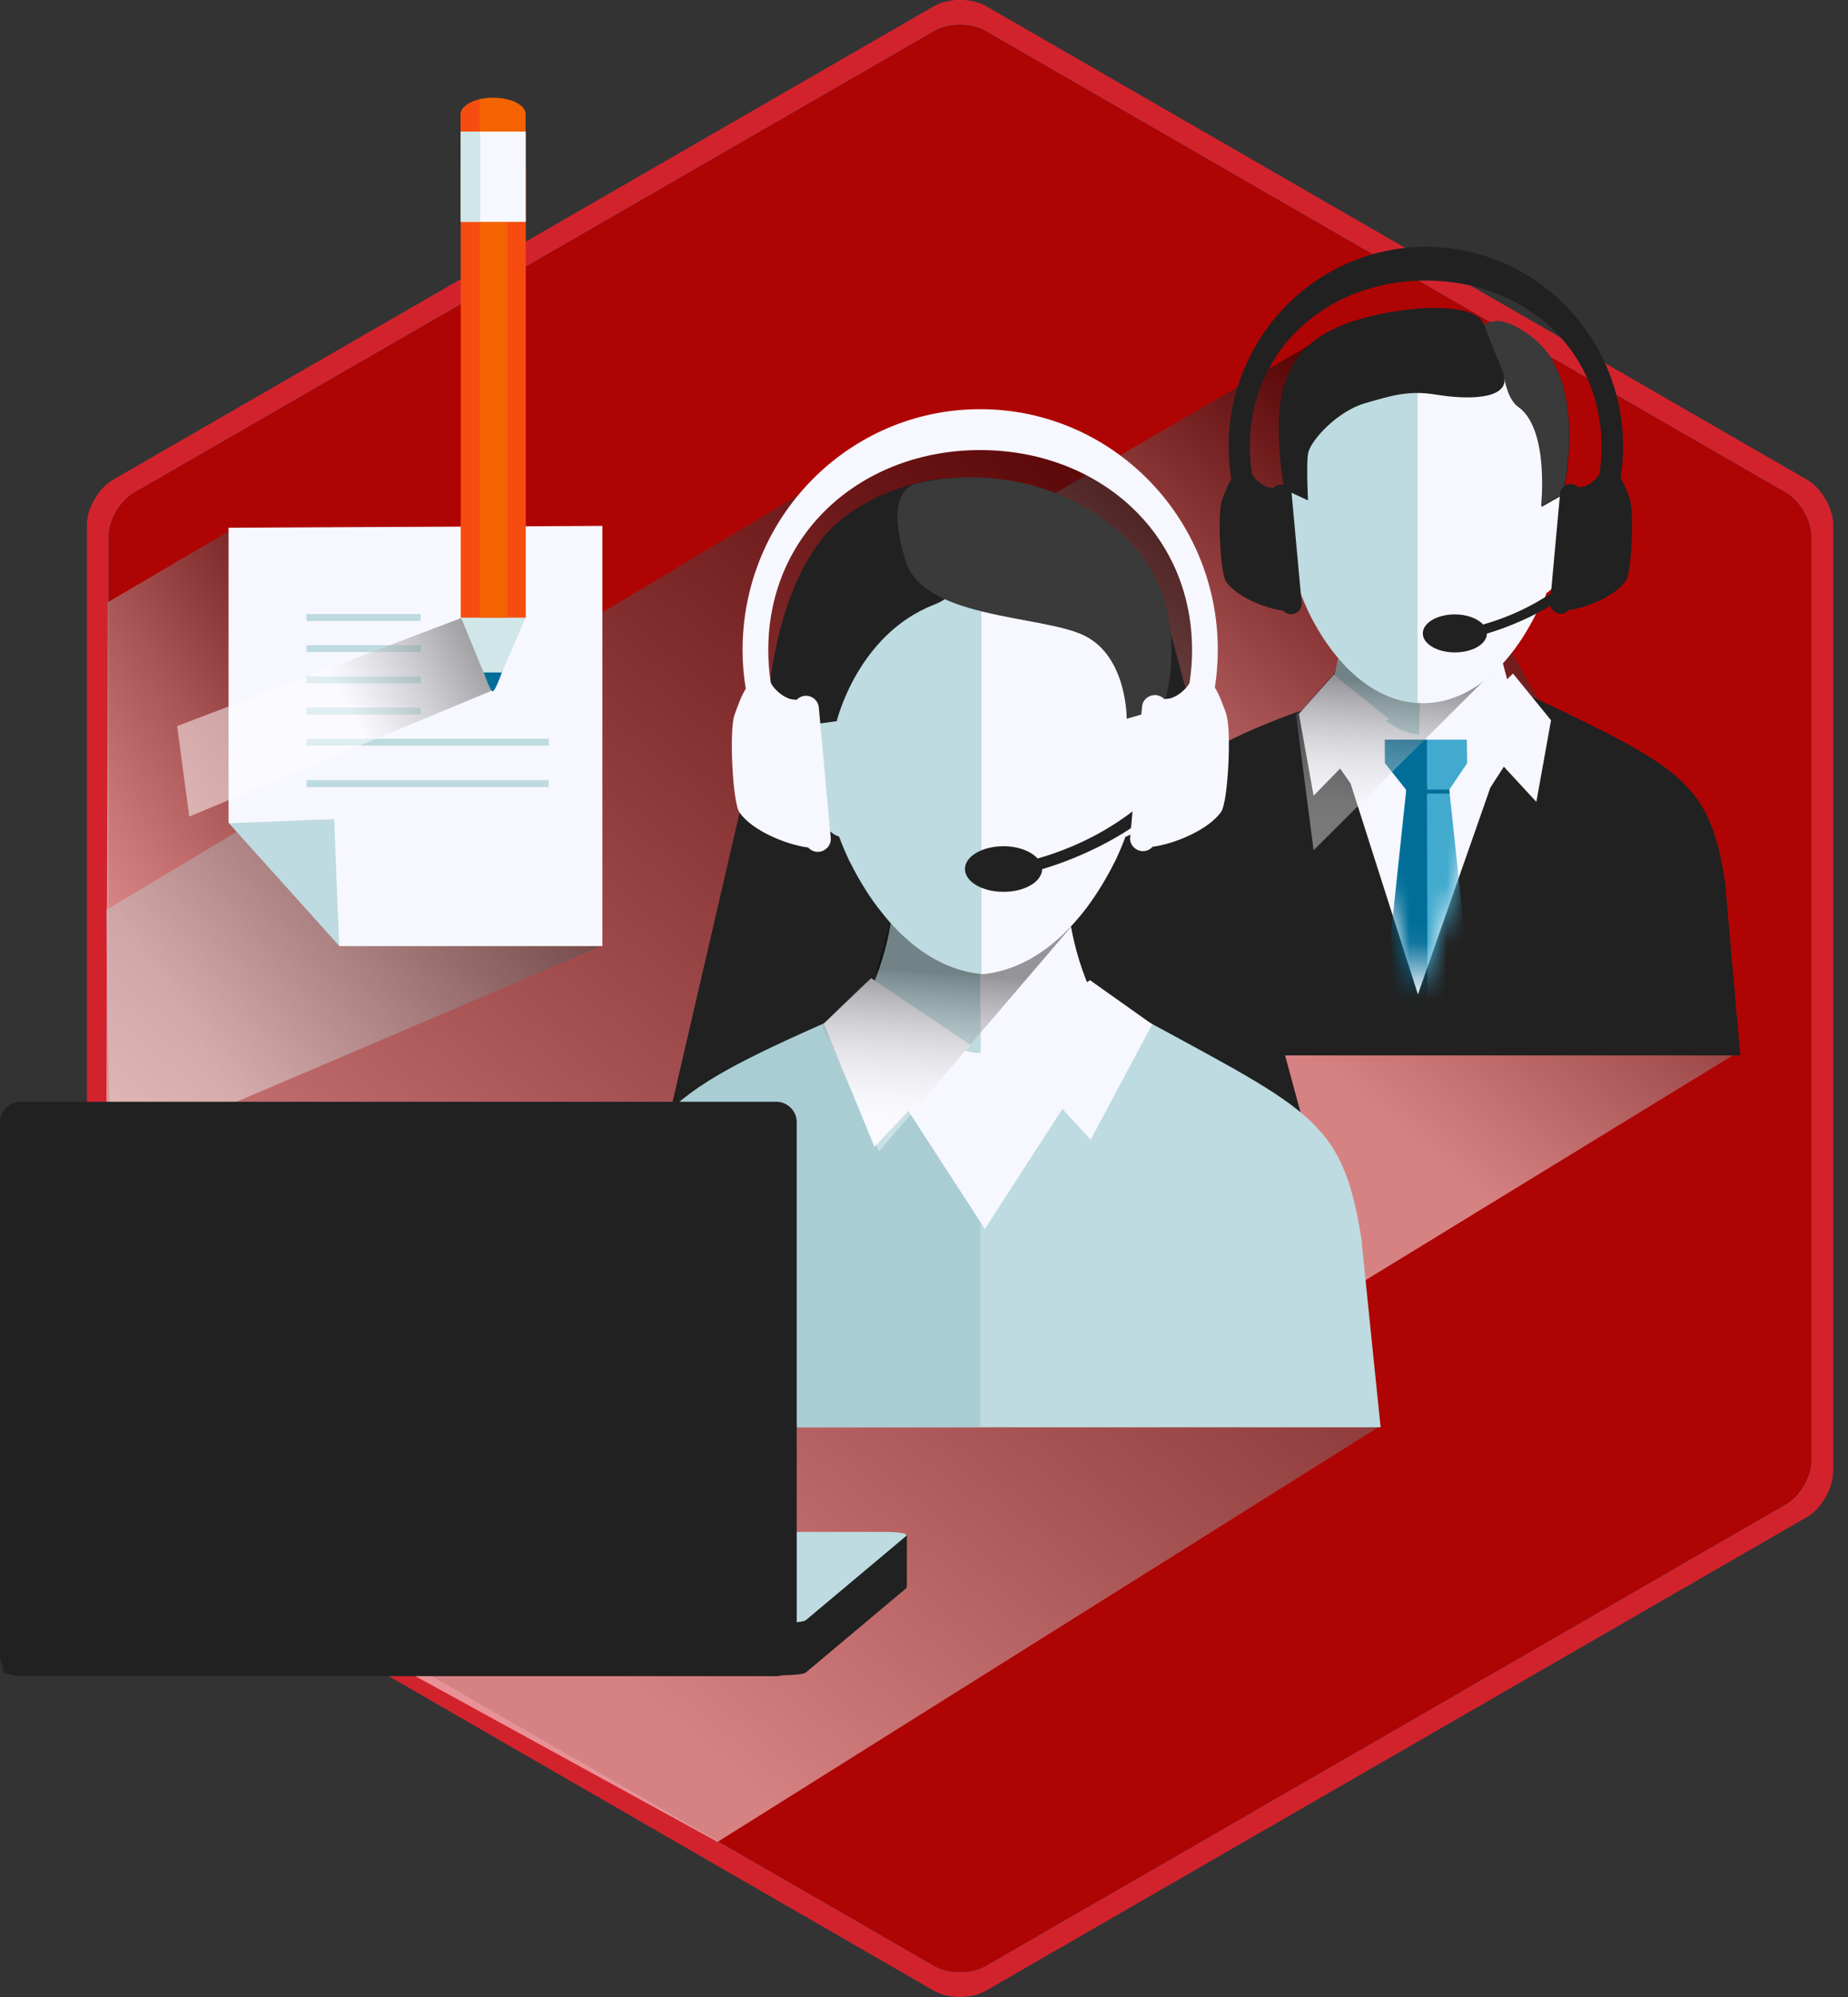 <svg width="99" height="107" viewBox="0 0 99 107" fill="none" xmlns="http://www.w3.org/2000/svg">
<rect x="0" y="0" width="99" height="107" fill="#333333" stroke="none"/>
<g style="mix-blend-mode:screen" opacity="0.78">
<path d="M98.197 78.871C98.197 79.753 97.567 80.849 96.8 81.285L52.819 106.661C52.053 107.107 50.792 107.107 50.025 106.661L6.054 81.285C5.288 80.839 4.657 79.753 4.657 78.871V28.12C4.657 27.238 5.288 26.142 6.054 25.705L50.035 0.33C50.801 -0.116 52.063 -0.116 52.829 0.33L96.81 25.705C97.576 26.151 98.207 27.238 98.207 28.12V78.871H98.197Z" fill="#FF1F2C"/>
</g>
<path d="M97.052 78.25C97.052 79.113 96.441 80.18 95.694 80.606L52.79 105.361C52.043 105.788 50.811 105.788 50.064 105.361L7.16 80.606C6.413 80.17 5.802 79.113 5.802 78.25V28.75C5.802 27.887 6.413 26.82 7.16 26.394L50.064 1.639C50.811 1.202 52.033 1.202 52.79 1.639L95.694 26.394C96.441 26.83 97.052 27.887 97.052 28.75V78.26V78.25Z" fill="#41AACE"/>
<path d="M97.052 78.25C97.052 79.113 96.441 80.18 95.694 80.606L52.79 105.361C52.043 105.788 50.811 105.788 50.064 105.361L7.16 80.606C6.413 80.17 5.802 79.113 5.802 78.25V28.75C5.802 27.887 6.413 26.82 7.16 26.394L50.064 1.639C50.811 1.202 52.033 1.202 52.79 1.639L95.694 26.394C96.441 26.83 97.052 27.887 97.052 28.75V78.26V78.25Z" fill="#AF0404"/>
<path style="mix-blend-mode:multiply" opacity="0.5" d="M93.016 56.433L67.547 72.025L42.321 34.694L71.38 17.774L93.016 56.433Z" fill="url(#paint0_linear_203_307)"/>
<path d="M92.444 47.639V47.454C91.629 41.995 90.241 41.191 82.014 37.302L71.264 37.525C63.036 40.308 60.931 42.17 60.203 48.356L59.291 56.55H93.23L92.444 47.629V47.639Z" fill="#212121"/>
<path d="M71.865 34.713L71.138 37.448L76.212 41.54L76.057 35.169L71.865 34.713Z" fill="#BDDBE0"/>
<path d="M80.316 34.81L81.044 37.535L75.96 41.627L76.125 35.266L80.316 34.81Z" fill="#F7F7FF"/>
<path d="M72.467 37.196C74.01 38.408 74.951 39.503 76.484 39.339C78.017 39.174 80.054 37.574 80.559 36.478C80.976 36.934 82.538 38.02 82.538 38.02L79.841 42.199L75.96 53.282L72.351 41.976L69.683 38.175L72.467 37.196Z" fill="#F7F7FF"/>
<path d="M71.448 36.148L69.585 38.262L70.371 42.635L74.388 38.514L71.448 36.148Z" fill="#F7F7FF"/>
<path d="M81.054 36.09L83.091 38.592L82.305 42.965L78.347 38.679L81.054 36.09Z" fill="#F7F7FF"/>
<mask id="mask0_203_307" style="mask-type:luminance" maskUnits="userSpaceOnUse" x="71" y="38" width="11" height="16">
<path d="M71.06 38.185L75.988 53.398L81.189 38.379L71.06 38.185Z" fill="white"/>
</mask>
<g mask="url(#mask0_203_307)">
<path d="M77.482 42.548H76.366V39.629H78.578L78.598 40.89L77.482 42.548Z" fill="#41AACE"/>
<path d="M77.618 42.102L79.569 60.525L76.493 62.93L76.425 62.872L76.309 42.121L77.618 42.102Z" fill="#41AACE"/>
<path d="M75.513 42.548H76.444V39.629H74.184L74.193 40.89L75.513 42.548Z" fill="#006E99"/>
<path d="M75.357 42.102L73.407 60.525L76.493 62.93L76.444 42.102H75.357Z" fill="#006E99"/>
<path d="M77.666 42.519H75.328V42.306H77.637L77.666 42.519Z" fill="#006E99"/>
</g>
<path style="mix-blend-mode:multiply" opacity="0.4" d="M80.684 35.285L70.371 45.554L69.43 38.291L71.467 36.09L72.408 33.288L80.684 35.285Z" fill="url(#paint1_linear_203_307)"/>
<path d="M71.312 34.772C71.516 35.043 71.73 35.305 71.953 35.547C71.953 35.547 71.953 35.538 71.953 35.528C71.73 35.295 71.516 35.043 71.312 34.772Z" fill="#F7F7FF"/>
<path d="M84.304 27.79C84.304 26.869 84.032 26.491 83.586 26.345C83.692 24.454 83.964 22.457 83.275 21.08C81.956 18.443 78.327 16.814 75.843 16.814C73.359 16.814 70.429 18.21 69.1 20.663C68.285 22.176 68.693 24.173 68.799 26.219C68.295 26.355 67.994 26.714 67.994 27.693C67.994 29.148 68.644 31.436 69.663 31.766C69.799 32.124 69.944 32.464 70.1 32.793C70.109 32.813 70.119 32.832 70.129 32.852C70.478 33.559 70.876 34.209 71.303 34.781C71.506 35.053 71.72 35.305 71.943 35.538C71.943 35.538 71.943 35.547 71.943 35.557C73.175 36.895 74.64 37.68 76.212 37.68C78.618 37.68 80.762 35.867 82.218 32.997C82.334 32.784 82.46 32.59 82.596 32.425C82.683 32.212 82.761 31.998 82.839 31.775C83.741 31.223 84.304 29.148 84.304 27.809V27.79Z" fill="#BDDBE0"/>
<path d="M82.228 32.987C82.344 32.774 82.47 32.58 82.606 32.415C82.693 32.202 82.771 31.989 82.849 31.766C83.751 31.213 84.314 29.138 84.314 27.8C84.314 26.879 84.042 26.5 83.596 26.355C83.702 24.464 83.974 22.467 83.285 21.09C81.985 18.482 78.424 16.872 75.94 16.823V37.651C76.037 37.651 76.135 37.671 76.231 37.671C78.638 37.671 80.782 35.858 82.237 32.987H82.228Z" fill="#F7F7FF"/>
<path d="M80.598 20.237C80.753 21.449 78.473 21.4 76.959 21.148C75.446 20.896 74.553 21.197 73.127 21.604C71.691 22.021 70.294 23.495 70.09 24.232C69.964 24.678 70.071 26.811 70.071 26.811L68.8 26.219C68.8 26.219 68.218 23.097 68.674 21.1C69.11 19.18 70.226 17.628 73.816 16.853C77.076 16.154 79.356 16.571 79.462 17.386C79.715 17.434 79.918 17.231 80.219 17.231C80.976 17.231 82.422 18.113 83.081 19.18C83.741 20.246 84.372 22.186 83.916 25.473C83.819 26.326 83.644 26.559 83.644 26.559L82.587 27.16C82.587 27.16 83.062 23.01 81.335 21.798C80.792 21.42 80.607 20.237 80.607 20.237H80.598Z" fill="#212121"/>
<path d="M81.306 21.759C83.023 22.971 82.557 27.121 82.557 27.121L83.615 26.52C83.615 26.52 83.79 26.287 83.896 25.434C84.352 22.147 83.722 20.198 83.062 19.141C82.402 18.074 80.956 17.192 80.2 17.192C80.054 17.192 79.637 17.299 79.511 17.347C79.831 18.414 80.588 19.955 80.578 20.207C80.578 20.207 80.753 21.39 81.306 21.769V21.759Z" fill="#3A3A3A"/>
<path d="M80.578 20.198C80.578 20.275 80.568 20.372 80.559 20.479C80.578 20.392 80.588 20.304 80.578 20.198Z" fill="#3A3A3A"/>
<path d="M87.331 26.782C87.156 26.306 87.01 25.899 86.816 25.618C86.904 25.075 86.952 24.513 86.952 23.941C86.952 18.026 82.218 13.226 76.386 13.226C70.555 13.226 65.821 18.026 65.821 23.941C65.821 24.532 65.869 25.104 65.966 25.667C65.782 25.948 65.636 26.345 65.462 26.811C65.209 27.48 65.374 30.718 65.675 31.155C66.238 31.969 67.761 32.599 68.731 32.716C68.848 32.842 69.022 32.919 69.207 32.91C69.527 32.881 69.76 32.609 69.731 32.299L69.197 26.471C69.168 26.161 68.886 25.938 68.566 25.967C68.421 25.977 68.295 26.054 68.207 26.142C68.159 26.142 68.11 26.132 68.052 26.132C67.742 26.103 67.257 25.764 67.072 25.385C67.004 24.91 66.956 24.435 66.956 23.941C66.956 18.666 71.176 15.03 76.377 15.03C81.577 15.03 85.798 18.656 85.798 23.941C85.798 24.435 85.759 24.92 85.681 25.395C85.487 25.754 85.021 26.074 84.721 26.093C84.662 26.093 84.614 26.103 84.565 26.113C84.468 26.016 84.342 25.948 84.206 25.938C83.886 25.909 83.605 26.132 83.576 26.442L83.042 32.27C83.013 32.58 83.246 32.852 83.566 32.881C83.76 32.9 83.925 32.813 84.041 32.687C85.002 32.57 86.535 31.93 87.098 31.126C87.398 30.689 87.563 27.441 87.311 26.782H87.331Z" fill="#212121"/>
<path d="M86.807 28.925C86.176 28.43 85.963 28.925 85.963 28.925C85.633 29.526 83.683 32.251 79.453 33.462C79.162 33.143 78.599 32.919 77.939 32.919C76.988 32.919 76.222 33.375 76.222 33.938C76.222 34.5 76.988 34.956 77.939 34.956C78.89 34.956 79.647 34.51 79.656 33.947C81.121 33.511 84.818 32.134 86.807 28.934V28.925Z" fill="#212121"/>
<path style="mix-blend-mode:multiply" opacity="0.5" d="M32.212 50.693L5.695 62.009L5.773 32.27L12.409 28.372L32.212 50.693Z" fill="url(#paint2_linear_203_307)"/>
<path style="mix-blend-mode:multiply" opacity="0.5" d="M53.479 22.7L59.902 25.482L63.541 29.972L64.511 40.88L73.971 76.388L38.441 98.69L6.18 80.994L5.695 48.754L43.69 25.967L53.479 22.7Z" fill="url(#paint3_linear_203_307)"/>
<path d="M62.153 31.853L69.973 60.71L55.953 58.043L55.798 43.343L62.153 31.853Z" fill="#212121"/>
<path d="M41.953 33.482L35.782 60.108L49.957 68.564L49.045 37.031L41.953 33.482Z" fill="#212121"/>
<path d="M47.784 48.802C47.678 50.625 46.533 54.397 44.815 55.658C46.639 58.857 50.753 62.28 52.587 62.513C52.471 55.541 52.587 48.802 52.587 48.802H47.784Z" fill="#BDDBE0"/>
<path d="M57.273 48.802C57.39 50.625 58.525 54.397 60.242 55.658C58.408 58.857 54.295 62.28 52.471 62.513C52.587 55.541 52.471 48.802 52.471 48.802H57.273Z" fill="#F7F7FF"/>
<path d="M72.962 66.799V66.576C71.933 59.74 70.129 59.507 59.912 53.873L52.111 58.945L46.465 54.164C36.345 58.625 33.522 59.973 32.62 67.72L31.475 76.476H73.961L72.971 66.799H72.962Z" fill="#BDDBE0"/>
<path d="M58.389 52.516L61.726 54.882L58.427 61.068L53.722 55.91L58.389 52.516Z" fill="#F7F7FF"/>
<path d="M46.368 53.844C36.248 58.305 33.774 59.352 32.862 67.1L31.465 76.476H52.509V58.683L52.102 58.945L46.358 53.854L46.368 53.844Z" fill="#A9CDD3"/>
<path d="M47.949 53.718C49.88 55.231 51.063 56.608 52.984 56.404C54.896 56.201 57.457 54.194 58.088 52.826C58.612 53.398 60.572 54.756 60.572 54.756L56.962 59.342L52.761 65.849L48.075 58.615L44.476 54.95L47.959 53.718H47.949Z" fill="#F7F7FF"/>
<path d="M46.668 52.409L44.136 54.843L46.843 61.447L51.995 55.997L46.668 52.409Z" fill="#F7F7FF"/>
<path style="mix-blend-mode:multiply" opacity="0.4" d="M57.603 49.403L47.095 61.689L44.02 54.94L46.93 52.07L47.871 48.831L57.603 49.403Z" fill="url(#paint4_linear_203_307)"/>
<path d="M44.243 30.893C43.215 32.794 43.738 35.305 43.864 37.865C43.224 38.03 42.855 38.486 42.855 39.717C42.855 41.54 43.67 44.42 44.951 44.827C45.116 45.273 45.3 45.7 45.495 46.117C45.504 46.146 45.524 46.165 45.533 46.184C45.98 47.077 46.465 47.881 47.008 48.599C47.27 48.938 47.532 49.268 47.813 49.569C49.23 51.11 50.879 52.051 52.664 52.196V26.055C49.676 26.074 45.902 27.819 44.243 30.884V30.893Z" fill="#BDDBE0"/>
<path d="M52.577 26.064V52.206C54.353 52.051 56.012 51.11 57.428 49.578C57.7 49.278 57.972 48.958 58.234 48.609C58.767 47.891 59.262 47.086 59.708 46.194C59.718 46.175 59.737 46.155 59.747 46.126C59.941 45.709 60.126 45.283 60.291 44.837C61.571 44.429 62.396 41.55 62.396 39.727C62.396 38.495 62.027 38.049 61.387 37.875C61.513 35.315 62.037 32.803 61.008 30.903C59.349 27.839 55.566 26.093 52.587 26.074L52.577 26.064Z" fill="#F7F7FF"/>
<path d="M52.567 25.793C50.511 25.104 46.028 26.336 44.02 28.886C41.051 32.658 41.051 39.154 41.051 39.154L44.825 38.641C44.825 38.641 45.931 33.996 50.045 32.396C53.15 31.194 52.577 25.802 52.577 25.802L52.567 25.793Z" fill="#212121"/>
<path d="M48.444 29.788C49.132 33.211 55.827 32.92 58.107 34.064C60.397 35.208 60.358 38.514 60.358 38.514L62.308 37.942C62.308 37.942 64.268 32.309 60.028 28.556C55.914 24.901 50.937 25.453 49.113 25.909C47.279 26.365 48.444 29.788 48.444 29.788Z" fill="#3A3A3A"/>
<path d="M64.453 40.531C63.696 39.94 63.434 40.531 63.434 40.531C63.036 41.258 60.679 44.536 55.585 46C55.236 45.612 54.556 45.341 53.761 45.341C52.616 45.341 51.694 45.884 51.694 46.562C51.694 47.241 52.616 47.784 53.761 47.784C54.906 47.784 55.818 47.241 55.828 46.572C57.593 46.048 62.047 44.39 64.443 40.531H64.453Z" fill="#212121"/>
<path d="M65.695 38.253C65.481 37.681 65.306 37.186 65.083 36.847C65.18 36.187 65.239 35.518 65.239 34.83C65.239 27.703 59.543 21.924 52.509 21.924C45.475 21.924 39.78 27.703 39.78 34.83C39.78 35.538 39.838 36.226 39.954 36.905C39.731 37.244 39.557 37.729 39.353 38.291C39.052 39.096 39.246 43.004 39.615 43.528C40.284 44.507 42.137 45.263 43.292 45.409C43.438 45.564 43.641 45.661 43.864 45.641C44.252 45.602 44.534 45.273 44.505 44.904L43.864 37.894C43.826 37.525 43.486 37.244 43.108 37.283C42.933 37.302 42.788 37.38 42.671 37.496C42.613 37.496 42.545 37.477 42.477 37.477C42.099 37.448 41.517 37.031 41.293 36.585C41.206 36.013 41.157 35.441 41.157 34.84C41.157 28.488 46.242 24.115 52.509 24.115C58.777 24.115 63.861 28.488 63.861 34.84C63.861 35.431 63.812 36.022 63.725 36.594C63.483 37.031 62.929 37.409 62.571 37.438C62.503 37.438 62.435 37.448 62.376 37.458C62.26 37.341 62.114 37.264 61.94 37.244C61.552 37.215 61.212 37.487 61.183 37.855L60.543 44.866C60.504 45.234 60.795 45.564 61.173 45.602C61.406 45.622 61.61 45.525 61.746 45.37C62.91 45.224 64.754 44.458 65.423 43.489C65.792 42.955 65.986 39.057 65.685 38.253H65.695Z" fill="#F7F7FF"/>
<path d="M48.58 82.207H46.445L44.689 84.883H1.543C0.805 84.883 0.301 84.98 0.427 85.096L0.165 89.615C0.252 89.692 0.805 89.76 1.417 89.76H41.904C42.506 89.76 43.078 89.702 43.166 89.615L48.55 85.096C48.55 85.096 48.55 85.057 48.55 85.038H48.58V82.207Z" fill="#212121"/>
<path d="M43.166 86.812C43.069 86.89 42.506 86.958 41.904 86.958H1.417C0.815 86.958 0.252 86.899 0.165 86.812L0.427 82.294C0.301 82.177 0.805 82.08 1.543 82.08H47.454C48.191 82.08 48.686 82.177 48.55 82.294L43.166 86.812Z" fill="#BDDBE0"/>
<path d="M1.096 59.032H41.584C42.186 59.032 42.681 59.526 42.681 60.128V88.713C42.681 89.314 42.186 89.808 41.584 89.808H1.096C0.495 89.808 0 89.314 0 88.713V60.128C0 59.526 0.495 59.032 1.096 59.032Z" fill="#212121"/>
<path d="M12.244 28.275V44.08L16.135 46.941L18.192 50.693H32.27V28.178L12.244 28.275Z" fill="#F7F7FF"/>
<path d="M12.264 44.109L18.172 50.683L17.901 43.886L12.264 44.109Z" fill="#BDDBE0"/>
<path d="M22.538 32.9H16.416V33.269H22.538V32.9Z" fill="#BDDBE0"/>
<path d="M22.538 34.568H16.416V34.936H22.538V34.568Z" fill="#BDDBE0"/>
<path d="M22.538 36.245H16.416V36.614H22.538V36.245Z" fill="#BDDBE0"/>
<path d="M22.538 37.913H16.416V38.282H22.538V37.913Z" fill="#BDDBE0"/>
<path d="M29.398 39.581H16.416V39.95H29.398V39.581Z" fill="#BDDBE0"/>
<path d="M29.398 41.801H16.416V42.17H29.398V41.801Z" fill="#BDDBE0"/>
<path style="mix-blend-mode:multiply" opacity="0.5" d="M26.497 36.943L10.139 43.75L9.489 38.902L25.421 32.842L26.497 36.943Z" fill="url(#paint5_linear_203_307)"/>
<path fill-rule="evenodd" clip-rule="evenodd" d="M25.847 35.838C25.847 35.838 26.254 37.06 26.4 37.04C26.555 37.021 26.972 35.79 26.972 35.79L25.847 35.848V35.838Z" fill="#006E99"/>
<path fill-rule="evenodd" clip-rule="evenodd" d="M28.166 33.084V32.822L24.721 32.813L24.692 33.075L25.905 36.032H26.885L28.166 33.084Z" fill="#D1E6E8"/>
<path fill-rule="evenodd" clip-rule="evenodd" d="M28.166 7.466H24.683V6.08C24.741 5.605 25.498 5.236 26.419 5.236C27.341 5.236 28.108 5.595 28.156 6.07V6.099V7.466H28.166Z" fill="#F46300"/>
<path d="M28.166 8.979H24.683V33.094H28.166V8.979Z" fill="#F74C0F"/>
<path d="M27.195 8.979H25.701V33.094H27.195V8.979Z" fill="#F46300"/>
<path fill-rule="evenodd" clip-rule="evenodd" d="M24.683 7.466V6.08C24.721 5.76 25.1 5.488 25.701 5.333V7.457L24.683 7.476V7.466Z" fill="#F74C0F"/>
<path d="M28.166 7.049H24.683V11.888H28.166V7.049Z" fill="#F7F7FF"/>
<path d="M25.721 7.049H24.683V11.888H25.721V7.049Z" fill="#D1E6E8"/>
<defs>
<linearGradient id="paint0_linear_203_307" x1="58.611" y1="56.346" x2="81.909" y2="28.562" gradientUnits="userSpaceOnUse">
<stop offset="0.2" stop-color="white"/>
<stop offset="0.3" stop-color="#E5E5E5"/>
<stop offset="0.52" stop-color="#A4A4A4"/>
<stop offset="0.82" stop-color="#3D3D3D"/>
<stop offset="1"/>
</linearGradient>
<linearGradient id="paint1_linear_203_307" x1="77.48" y1="46.935" x2="78.428" y2="34.586" gradientUnits="userSpaceOnUse">
<stop offset="0.1" stop-color="white"/>
<stop offset="0.21" stop-color="#FBFBFB"/>
<stop offset="0.3" stop-color="#F0F0F0"/>
<stop offset="0.38" stop-color="#DEDEDE"/>
<stop offset="0.47" stop-color="#C4C4C4"/>
<stop offset="0.55" stop-color="#A3A3A3"/>
<stop offset="0.63" stop-color="#7A7A7A"/>
<stop offset="0.71" stop-color="#4A4A4A"/>
<stop offset="0.79" stop-color="#141414"/>
<stop offset="0.81"/>
</linearGradient>
<linearGradient id="paint2_linear_203_307" x1="2.057" y1="52.08" x2="25.344" y2="37.493" gradientUnits="userSpaceOnUse">
<stop offset="0.2" stop-color="white"/>
<stop offset="0.3" stop-color="#E5E5E5"/>
<stop offset="0.52" stop-color="#A4A4A4"/>
<stop offset="0.82" stop-color="#3D3D3D"/>
<stop offset="1"/>
</linearGradient>
<linearGradient id="paint3_linear_203_307" x1="20.647" y1="85.426" x2="68.425" y2="28.45" gradientUnits="userSpaceOnUse">
<stop offset="0.06" stop-color="white"/>
<stop offset="0.39" stop-color="#A0A0A0"/>
<stop offset="0.81" stop-color="#2D2D2D"/>
<stop offset="1"/>
</linearGradient>
<linearGradient id="paint4_linear_203_307" x1="54.534" y1="63.015" x2="55.534" y2="50.036" gradientUnits="userSpaceOnUse">
<stop offset="0.1" stop-color="white"/>
<stop offset="0.21" stop-color="#FBFBFB"/>
<stop offset="0.3" stop-color="#F0F0F0"/>
<stop offset="0.38" stop-color="#DEDEDE"/>
<stop offset="0.47" stop-color="#C4C4C4"/>
<stop offset="0.55" stop-color="#A3A3A3"/>
<stop offset="0.63" stop-color="#7A7A7A"/>
<stop offset="0.71" stop-color="#4A4A4A"/>
<stop offset="0.79" stop-color="#141414"/>
<stop offset="0.81"/>
</linearGradient>
<linearGradient id="paint5_linear_203_307" x1="16.262" y1="38.854" x2="27.659" y2="32.7" gradientUnits="userSpaceOnUse">
<stop offset="0.2" stop-color="white"/>
<stop offset="0.3" stop-color="#E5E5E5"/>
<stop offset="0.52" stop-color="#A4A4A4"/>
<stop offset="0.82" stop-color="#3D3D3D"/>
<stop offset="1"/>
</linearGradient>
</defs>
</svg>

